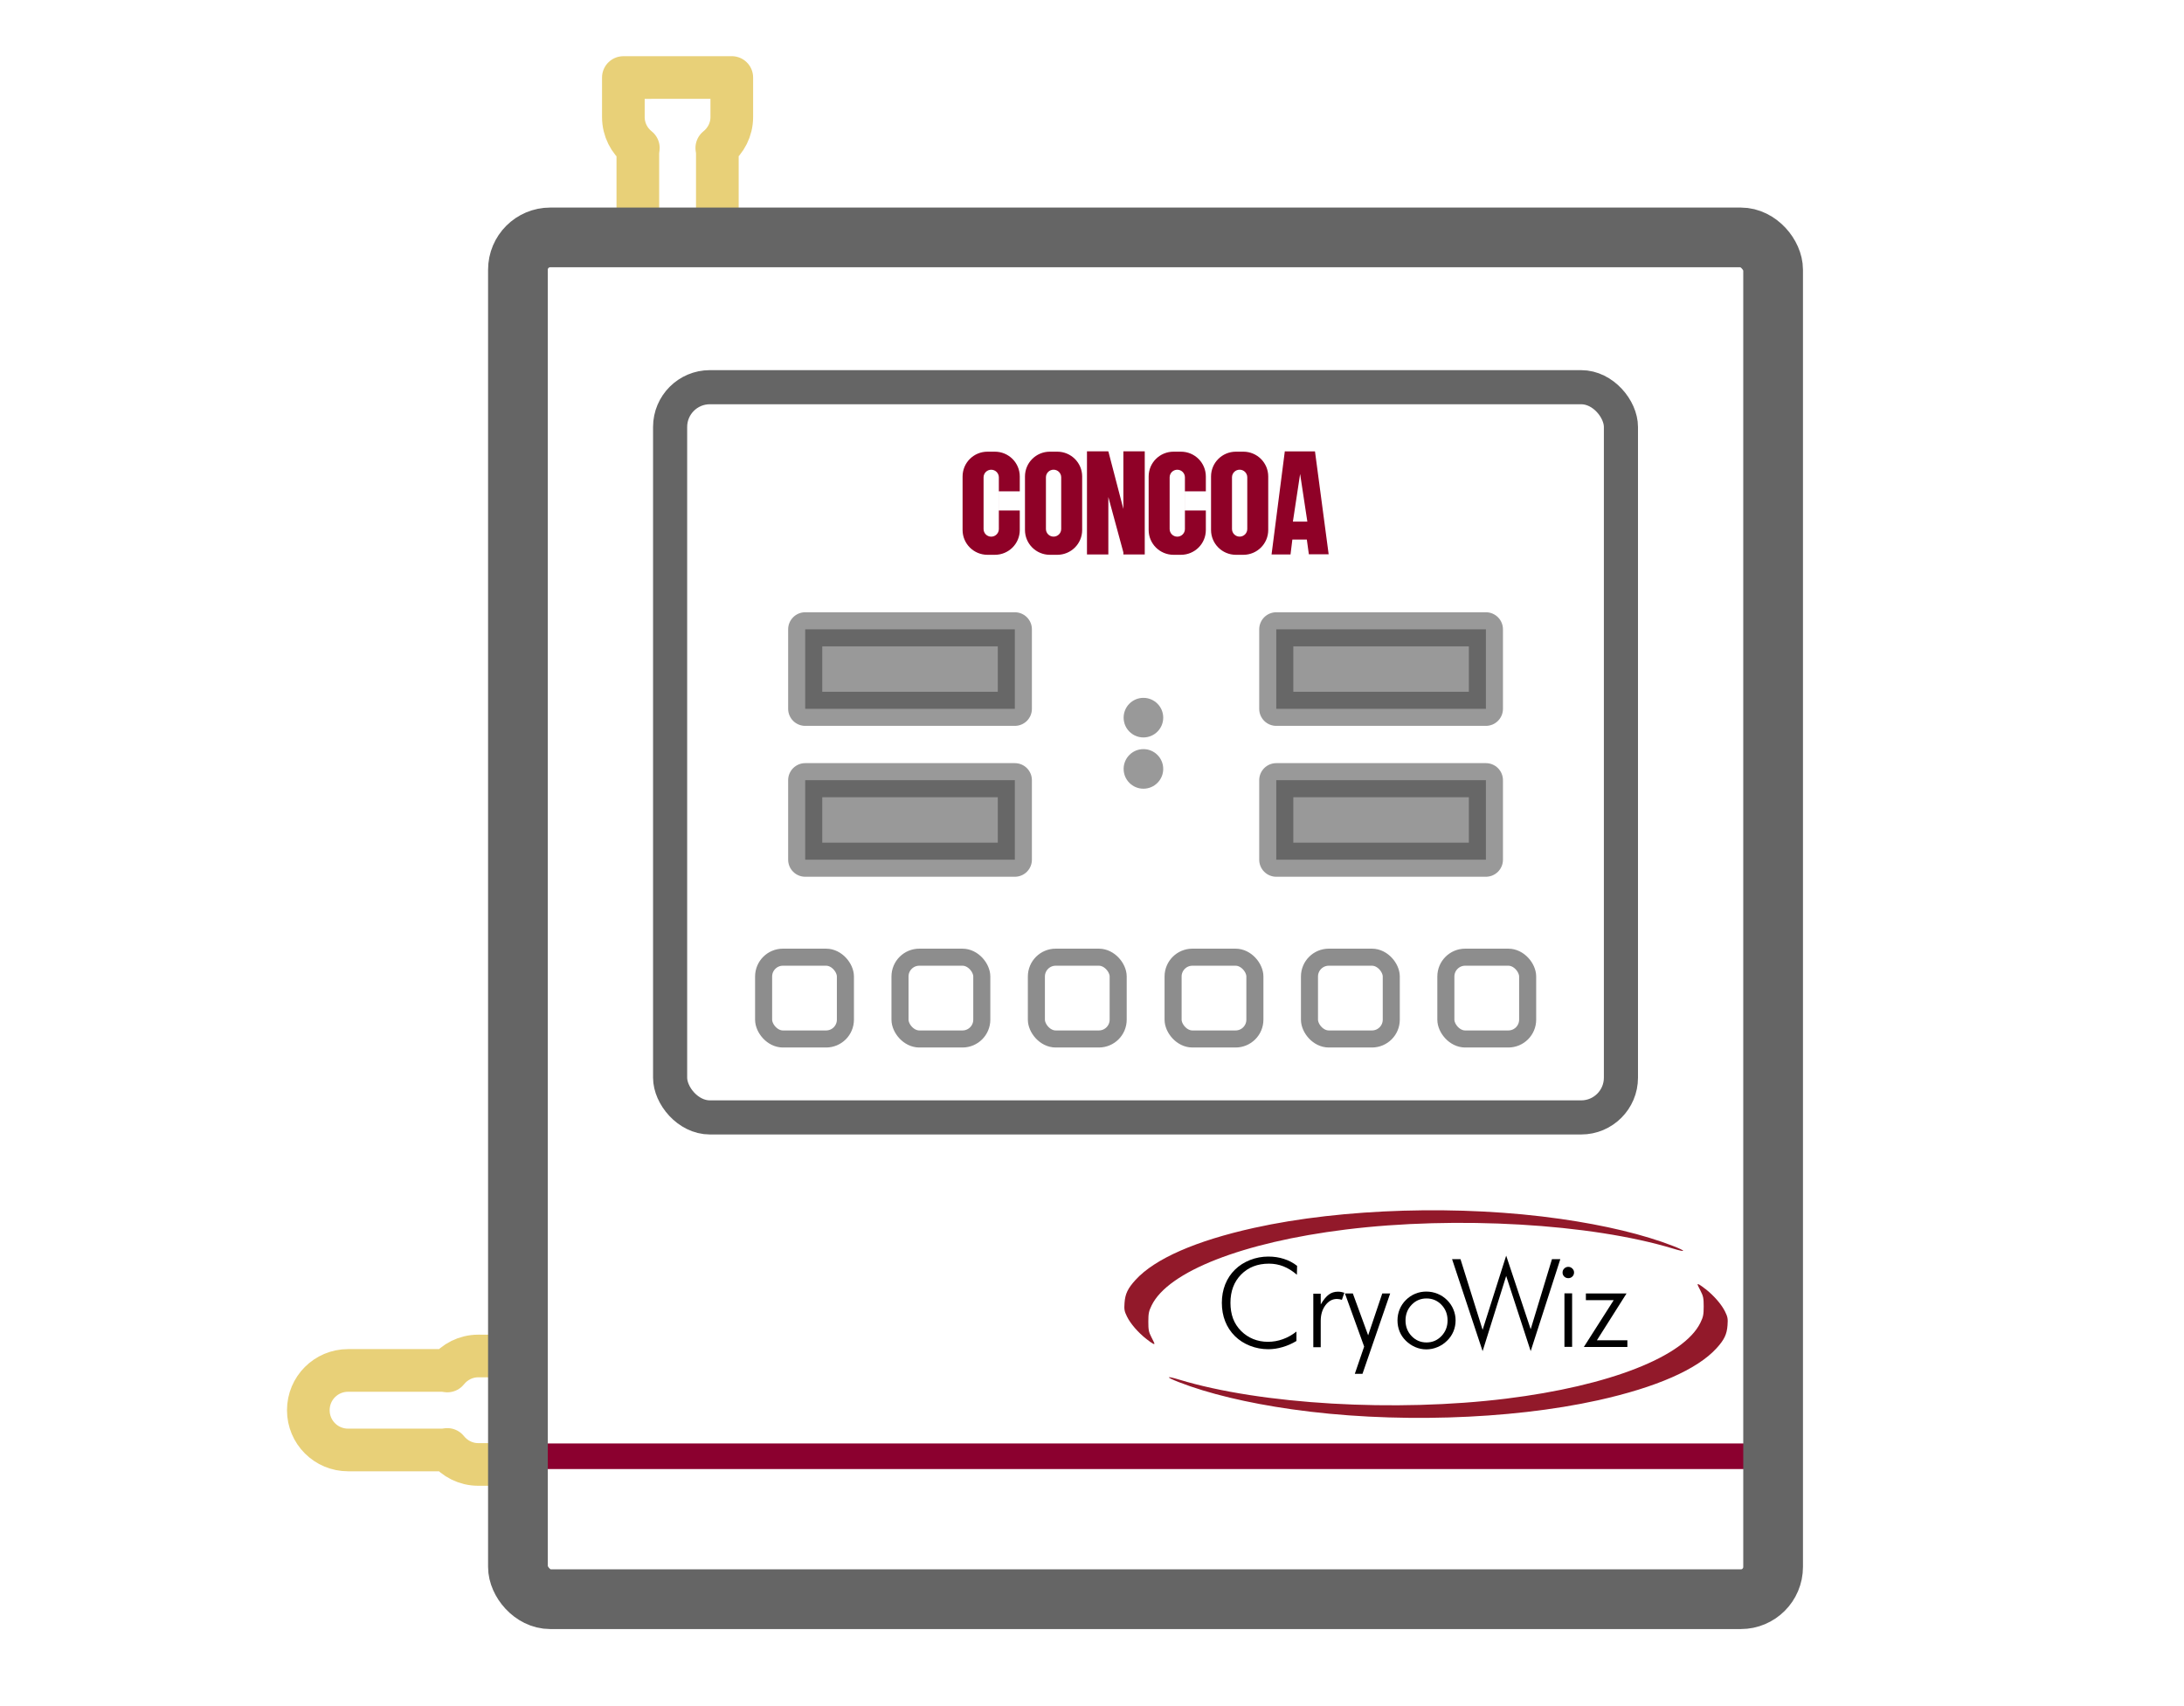 <?xml version="1.0" encoding="UTF-8"?>
<svg width="256" height="200" version="1.1" viewBox="0 0 67.73 52.92" xmlns="http://www.w3.org/2000/svg">
 <g fill="none">
  <path d="m14.83 42.06c-0.39 0-0.733 0.183-0.959 0.465-0.054-0.007-0.107-0.017-0.163-0.017h-2.915c-0.683 0-1.234 0.55-1.234 1.234 0 0.683 0.55 1.233 1.234 1.233h2.915c0.056 0 0.109-9e-3 0.162-0.016 0.226 0.282 0.569 0.465 0.959 0.465h1.226v-3.363z" stroke="#e8d078" stroke-linecap="round" stroke-linejoin="round" stroke-width="1.323" style="paint-order:fill markers stroke"/>
  <path d="m19.33 2.405v1.226c0 0.391 0.183 0.734 0.465 0.959-7e-3 0.054-0.016 0.107-0.016 0.162v2.612h2.466v-2.612c0-0.056-0.009-0.109-0.017-0.163 0.281-0.226 0.465-0.568 0.465-0.959v-1.226z" stroke="#e8d078" stroke-linecap="round" stroke-linejoin="round" stroke-width="1.323" style="paint-order:fill markers stroke"/>
  <path d="m16.2 45.17h38.65" stroke="#8b002f" stroke-width=".794"/>
  <rect x="16.06" y="7.364" width="38.93" height="42.24" rx="1.002" ry="1.002" stroke="#656565" stroke-linecap="round" stroke-linejoin="round" stroke-width="1.852" style="paint-order:fill markers stroke"/>
 </g>
 <g transform="translate(-12.38 -236.7)" fill="#8f0127" stroke-width=".045">
  <path d="m44.939 250.71c-.428 0-.773.343-.773.77v1.659c0 .426.345.77.773.77h.228c.428 0 .773-.343.773-.77v-1.659c0-.426-.345-.77-.773-.77zm.114.559c.131 0 .237.106.237.237v1.602c0 .131-.106.237-.237.237s-.237-.106-.237-.237v-1.602c0-.131.106-.237.237-.237z"/>
  <path d="m43.004 250.71c-.428 0-.773.343-.773.77v1.659c0 .426.345.77.773.77h.228c.428 0 .773-.343.773-.77v-.605h-.649v.575c0 .131-.106.237-.237.237s-.237-.106-.237-.237v-1.602c0-.131.106-.237.237-.237s.237.106.237.237v.433h.649v-.46c0-.426-.345-.77-.773-.77zm.352 1.23h-.001v.594h.001z"/>
  <path d="m50.71 250.71c-.428 0-.773.343-.773.77v1.659c0 .426.345.77.773.77h.228c.428 0 .773-.343.773-.77v-1.659c0-.426-.345-.77-.773-.77zm.114.559c.131 0 .237.106.237.237v1.602c0 .131-.106.237-.237.237-.131 0-.237-.106-.237-.237v-1.602c0-.131.106-.237.237-.237z"/>
  <path d="m48.775 250.71c-.428 0-.773.343-.773.77v1.659c0 .426.345.77.773.77h.228c.428 0 .773-.343.773-.77v-.605h-.649v.575c0 .131-.106.237-.237.237s-.237-.106-.237-.237v-1.602c0-.131.106-.237.237-.237s.237.106.237.237v.433h.649v-.46c0-.426-.345-.77-.773-.77zm.352 1.23h-.001v.594h.001z"/>
  <path d="m46.73 250.7h-0.641v3.198h0.663v-1.782l0.466 1.717v0.065h0.663v-3.198h-0.663v1.786l-0.461-1.768-0.005-0.018z"/>
  <path d="m52.225 250.7-.411 3.199h.588l.057-.463h.449l.063.457h.614l-.424-3.192zm.475.701.224 1.478h-.448l.112-.739z"/>
 </g>
 <rect x="20.78" y="12.01" width="29.49" height="22.65" rx="1.233" ry="1.233" fill="none" stroke="#656565" stroke-linecap="round" stroke-linejoin="round" stroke-width="1.058" style="paint-order:fill markers stroke"/>
 <g fill="#373737">
  <g stroke="#373737" stroke-linecap="round" stroke-linejoin="round" stroke-width="1.058">
   <rect x="24.97" y="19.52" width="6.502" height="2.466" opacity=".509" style="paint-order:fill markers stroke"/>
   <rect x="39.58" y="19.52" width="6.502" height="2.466" opacity=".509" style="paint-order:fill markers stroke"/>
   <rect x="39.58" y="24.2" width="6.502" height="2.466" opacity=".509" style="paint-order:fill markers stroke"/>
   <rect x="24.97" y="24.2" width="6.502" height="2.466" opacity=".509" style="paint-order:fill markers stroke"/>
  </g>
  <circle cx="35.46" cy="22.26" r=".614" opacity=".509" style="paint-order:fill markers stroke"/>
  <circle cx="35.46" cy="23.85" r=".614" opacity=".509" style="paint-order:fill markers stroke"/>
 </g>
 <g fill="none" stroke="#8d8d8d" stroke-linecap="round" stroke-width=".529">
  <rect x="23.68" y="29.69" width="2.537" height="2.537" rx=".599" ry=".599" style="paint-order:fill markers stroke"/>
  <rect x="27.91" y="29.69" width="2.537" height="2.537" rx=".599" ry=".599" style="paint-order:fill markers stroke"/>
  <rect x="32.14" y="29.69" width="2.537" height="2.537" rx=".599" ry=".599" style="paint-order:fill markers stroke"/>
  <rect x="36.38" y="29.69" width="2.537" height="2.537" rx=".599" ry=".599" style="paint-order:fill markers stroke"/>
  <rect x="40.61" y="29.69" width="2.537" height="2.537" rx=".599" ry=".599" style="paint-order:fill markers stroke"/>
  <rect x="44.84" y="29.69" width="2.537" height="2.537" rx=".599" ry=".599" style="paint-order:fill markers stroke"/>
 </g>
 <path d="m35.56 41.54c-0.266-0.209-0.5-0.479-0.61-0.703-0.081-0.165-0.091-0.22-0.076-0.423 0.02-0.283 0.101-0.451 0.343-0.716 0.598-0.655 1.867-1.211 3.67-1.611 2.758-0.611 6.433-0.719 9.504-0.28 1.385 0.198 2.584 0.486 3.495 0.84 0.42 0.163 0.417 0.209-0.006 0.08-2.538-0.771-6.718-1.014-10.15-0.589-3.187 0.395-5.504 1.301-6.016 2.354-0.088 0.18-0.101 0.248-0.102 0.504-1.7e-4 0.255 0.013 0.321 0.095 0.48 0.052 0.101 0.095 0.19 0.095 0.198 0 0.039-0.07 2.91e-4 -0.243-0.136z" fill="#92192a" stroke-width=".155" style="paint-order:fill markers stroke"/>
 <path d="m52.89 39.98c0.266 0.209 0.5 0.479 0.61 0.703 0.081 0.165 0.091 0.22 0.076 0.423-0.02 0.283-0.101 0.451-0.343 0.716-0.598 0.655-1.867 1.211-3.67 1.611-2.758 0.611-6.433 0.719-9.504 0.28-1.385-0.198-2.584-0.486-3.495-0.84-0.42-0.163-0.417-0.209 0.005-0.08 2.538 0.771 6.718 1.014 10.15 0.589 3.187-0.395 5.504-1.301 6.016-2.354 0.088-0.18 0.101-0.248 0.102-0.504 2.01e-4 -0.255-0.013-0.321-0.095-0.48-0.052-0.101-0.095-0.19-0.095-0.198 0-0.039 0.07-2.91e-4 0.243 0.136z" fill="#92192a" stroke-width=".155" style="paint-order:fill markers stroke"/>
 <g stroke-linecap="round" stroke-linejoin="round">
  <g stroke-width=".08">
   <path d="m40.22 39.54q-0.204-0.176-0.417-0.26-0.213-0.084-0.449-0.084-0.531 0-0.864 0.337-0.331 0.337-0.331 0.877 0 0.271 0.08 0.488 0.082 0.217 0.249 0.385 0.165 0.165 0.376 0.251 0.213 0.086 0.457 0.086 0.236 0 0.46-0.08 0.225-0.08 0.425-0.238v0.292q-0.202 0.123-0.428 0.189-0.225 0.067-0.445 0.067-0.297 0-0.569-0.107-0.271-0.107-0.466-0.299-0.2-0.198-0.303-0.46-0.103-0.262-0.103-0.574 0-0.307 0.105-0.573 0.107-0.266 0.305-0.458 0.193-0.189 0.464-0.296 0.273-0.107 0.567-0.107 0.262 0 0.485 0.073 0.225 0.071 0.408 0.215z"/>
   <path d="m40.96 40.46q0.127-0.215 0.249-0.305 0.123-0.09 0.286-0.09 0.049 0 0.097 0.009 0.051 0.009 0.099 0.026l-0.075 0.217q-0.037-0.011-0.079-0.019-0.039-0.007-0.077-0.007-0.208 0-0.355 0.195-0.146 0.195-0.146 0.485v0.816h-0.23v-1.66h0.23z"/>
   <path d="m41.71 40.12h0.245l0.475 1.299 0.438-1.299h0.245l-0.859 2.494h-0.238l0.29-0.846z"/>
   <path d="m44.24 41.64q0.273 0 0.462-0.197 0.191-0.198 0.191-0.485 0-0.29-0.189-0.486-0.189-0.197-0.464-0.197-0.273 0-0.462 0.197-0.189 0.197-0.189 0.486 0 0.286 0.189 0.485 0.189 0.197 0.462 0.197zm-0.007 0.215q-0.178 0-0.341-0.071-0.163-0.069-0.296-0.2-0.125-0.123-0.191-0.284-0.065-0.161-0.065-0.344 0-0.181 0.067-0.344 0.067-0.163 0.193-0.288 0.127-0.127 0.29-0.195 0.163-0.067 0.342-0.067 0.183 0 0.348 0.067 0.167 0.067 0.296 0.195 0.129 0.127 0.197 0.29 0.069 0.163 0.069 0.342 0 0.18-0.067 0.342-0.067 0.161-0.195 0.286-0.131 0.131-0.299 0.2-0.167 0.071-0.348 0.071z"/>
   <path d="m48.46 39.47q0-0.073 0.052-0.123 0.052-0.052 0.125-0.052t0.125 0.052q0.054 0.051 0.054 0.123 0 0.075-0.052 0.125-0.051 0.051-0.127 0.051-0.075 0-0.127-0.051-0.051-0.051-0.051-0.125zm0.058 2.307v-1.66h0.238v1.66z"/>
   <path d="m49.12 41.78 0.926-1.452h-0.863v-0.208h1.261l-0.919 1.452h0.945v0.208z"/>
  </g>
  <g opacity=".998" stroke-width=".119" aria-label="W">
   <path d="m45.98 41.91-0.947-2.853h0.261l0.686 2.192 0.731-2.301 0.76 2.282 0.66-2.174h0.259l-0.919 2.853-0.76-2.331z"/>
  </g>
 </g>
 <rect x=".079" y="35.95" width="11.73" height="16.09" fill="none" style="paint-order:fill markers stroke"/>
</svg>
